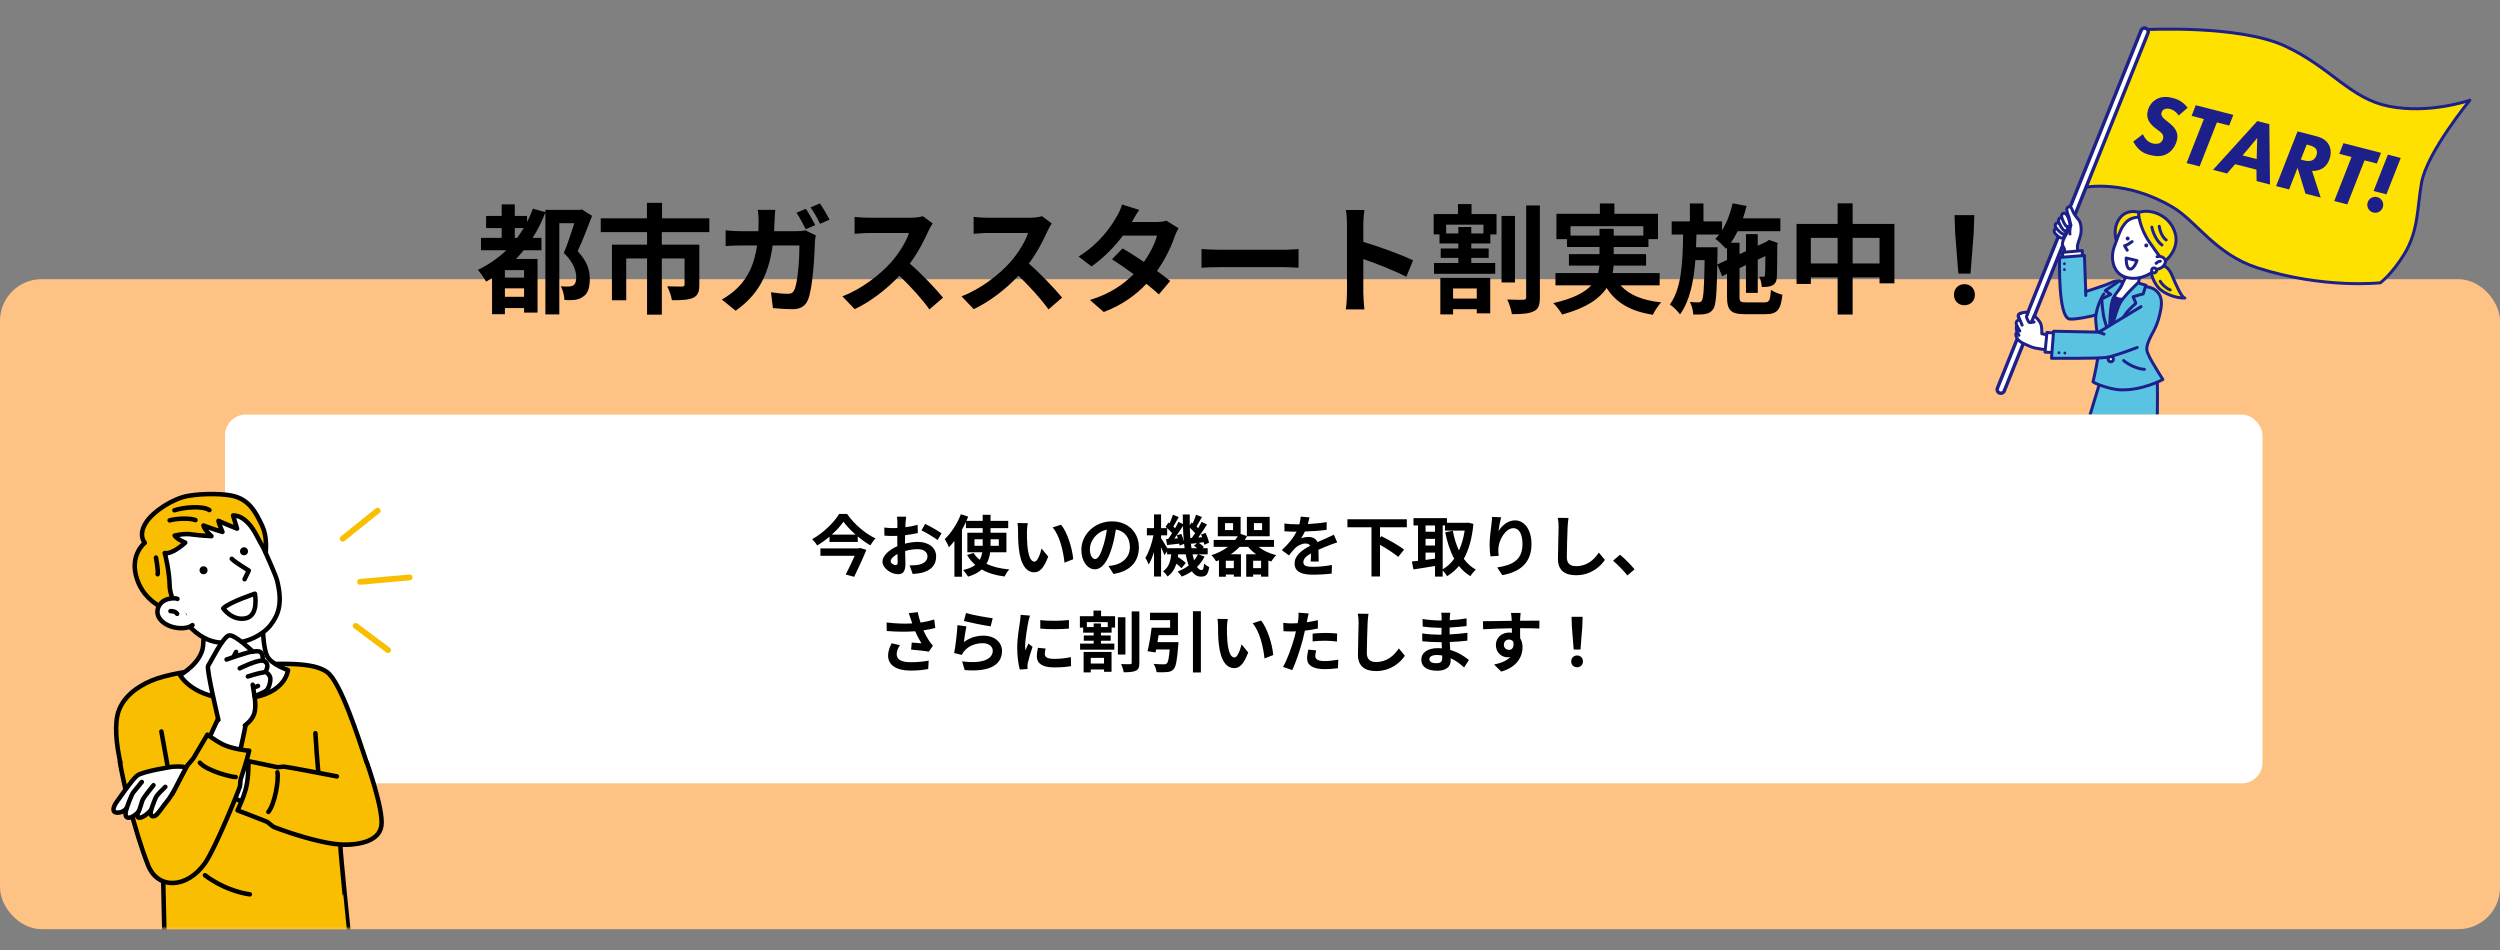 <svg width="1200" height="456" viewBox="0 0 1200 456" fill="none" xmlns="http://www.w3.org/2000/svg">
<rect x="0" y="0" width="1200" height="456" fill="#808080" stroke="none"/>
<rect y="134" width="1200" height="312" rx="20" fill="#FFC285"/>
<path d="M247.098 114.168H248.241C249.326 112.682 250.355 111.14 251.384 109.482H247.098V114.168ZM251.555 133.256V129.655H242.354V133.256H251.555ZM242.354 142.456H251.555V138.399H242.354V142.456ZM279.272 100.51L284.187 103.596C282.129 109.082 279.615 115.54 277.272 120.569C282.129 125.655 283.101 130.17 283.101 133.827C283.101 138.113 282.186 140.913 279.9 142.399C278.872 143.199 277.443 143.714 275.9 143.942C274.586 144.114 272.7 144.114 270.928 143.999C270.871 142.171 270.243 139.256 269.214 137.427C270.585 137.542 271.785 137.542 272.814 137.542C273.671 137.542 274.529 137.37 275.1 137.027C276.186 136.399 276.586 135.027 276.586 133.141C276.586 129.998 275.271 125.826 270.643 121.426C272.357 117.311 274.3 111.54 275.672 107.139H268.471V150.914H261.785V101.996C260.07 106.339 258.07 110.454 255.67 114.168H259.899V120.112H251.384C250.184 121.598 248.984 122.912 247.726 124.283H258.013V150.057H251.555V147.885H242.354V150.8H236.183V133.484C235.211 134.113 234.24 134.684 233.325 135.199C232.582 133.77 230.639 130.913 229.382 129.541C234.468 127.084 239.04 123.941 243.04 120.112H230.868V114.168H240.812V109.482H233.325V103.653H240.812V98.11H247.098V103.653H252.984V106.568C254.07 104.568 254.927 102.396 255.784 100.167L261.785 101.824V100.739H278.243L279.272 100.51ZM340.477 111.425H317.675V117.426H335.676V136.742C335.676 139.999 334.991 141.942 332.648 142.971C330.247 143.999 326.99 144.114 322.533 144.114C322.247 142.171 321.218 139.256 320.247 137.427C323.104 137.542 326.476 137.542 327.39 137.542C328.304 137.542 328.59 137.256 328.59 136.627V124.055H317.675V151.028H310.589V124.055H300.588V144.114H293.73V117.426H310.589V111.425H288.358V104.796H310.532V97.367H317.789V104.796H340.477V111.425ZM386.823 100.224C388.252 102.339 390.252 105.939 391.338 108.054L386.766 110.054C385.566 107.711 383.852 104.339 382.309 102.11L386.823 100.224ZM393.567 97.653C395.053 99.824 397.167 103.425 398.196 105.425L393.624 107.425C392.481 105.025 390.652 101.71 389.052 99.539L393.567 97.653ZM372.137 100.739C371.965 102.11 371.851 104.51 371.794 105.882C371.737 107.654 371.679 109.311 371.565 110.968H382.309C383.738 110.968 385.223 110.854 386.595 110.568L391.567 112.968C391.395 113.94 391.167 115.368 391.167 115.997C390.938 122.169 390.252 138.17 387.795 143.999C386.538 146.857 384.366 148.4 380.423 148.4C377.166 148.4 373.737 148.114 370.994 147.885L370.079 140.285C372.879 140.742 375.851 141.028 378.08 141.028C379.909 141.028 380.709 140.456 381.337 139.028C382.995 135.427 383.738 123.998 383.738 117.826H370.879C368.765 132.97 363.336 141.885 353.106 149.143L346.477 143.771C348.82 142.456 351.678 140.513 353.964 138.227C359.278 132.97 362.136 126.512 363.393 117.826H355.85C353.907 117.826 350.763 117.883 348.306 118.112V110.568C350.706 110.854 353.678 110.968 355.85 110.968H364.022C364.079 109.368 364.136 107.711 364.136 105.996C364.136 104.739 363.964 102.11 363.736 100.739H372.137ZM447.686 107.253C447.228 107.882 446.2 109.654 445.685 110.797C443.742 115.254 440.542 121.369 436.713 126.512C442.371 131.427 449.286 138.742 452.657 142.856L446.143 148.514C442.428 143.371 437.113 137.542 431.741 132.341C425.684 138.742 418.083 144.685 410.254 148.4L404.368 142.228C413.569 138.799 422.426 131.827 427.798 125.826C431.57 121.54 435.056 115.883 436.313 111.825H416.94C414.54 111.825 411.397 112.168 410.197 112.225V104.11C411.74 104.339 415.226 104.51 416.94 104.51H437.113C439.571 104.51 441.857 104.168 443 103.767L447.686 107.253ZM504.833 107.253C504.376 107.882 503.347 109.654 502.833 110.797C500.89 115.254 497.69 121.369 493.861 126.512C499.518 131.427 506.433 138.742 509.805 142.856L503.29 148.514C499.576 143.371 494.261 137.542 488.889 132.341C482.831 138.742 475.231 144.685 467.402 148.4L461.515 142.228C470.716 138.799 479.574 131.827 484.946 125.826C488.718 121.54 492.204 115.883 493.461 111.825H474.088C471.688 111.825 468.544 112.168 467.344 112.225V104.11C468.887 104.339 472.373 104.51 474.088 104.51H494.261C496.718 104.51 499.004 104.168 500.147 103.767L504.833 107.253ZM546.837 100.739C545.408 102.739 543.979 105.31 543.293 106.568H554.894C556.666 106.568 558.609 106.339 559.866 105.939L565.695 109.539C565.067 110.625 564.324 112.168 563.809 113.597C562.266 118.226 559.409 124.341 555.352 130.055C557.809 131.827 560.038 133.484 561.695 134.856L556.266 141.313C554.723 139.885 552.609 138.113 550.265 136.227C545.236 141.542 538.722 146.4 529.807 149.771L523.178 143.999C533.064 140.971 539.407 136.342 544.151 131.598C540.436 128.855 536.664 126.284 533.75 124.455L538.836 119.254C541.865 120.969 545.465 123.312 549.065 125.712C552.037 121.598 554.494 116.626 555.352 113.083H539.007C535.007 118.397 529.692 123.883 523.92 127.884L517.749 123.14C527.749 116.911 533.064 109.082 535.921 104.11C536.836 102.739 538.036 100.11 538.55 98.167L546.837 100.739ZM576.725 119.54C578.782 119.712 582.954 119.883 585.926 119.883H616.614C619.3 119.883 621.814 119.654 623.3 119.54V128.512C621.928 128.455 619.014 128.227 616.614 128.227H585.926C582.668 128.227 578.839 128.341 576.725 128.512V119.54ZM646.559 140.513V107.654C646.559 105.653 646.388 102.796 645.988 100.796H654.903C654.674 102.796 654.388 105.31 654.388 107.654V116.111C662.046 118.34 673.018 122.398 678.276 124.969L675.019 132.856C669.132 129.77 660.56 126.455 654.388 124.341V140.513C654.388 142.171 654.674 146.171 654.903 148.514H645.988C646.33 146.228 646.559 142.799 646.559 140.513ZM708.85 138.456H697.478V143.314H708.85V138.456ZM691.363 150.914V133.37H715.308V150.4H708.85V148.4H697.478V150.914H691.363ZM712.05 112.054V107.825H694.163V112.054H699.992V108.968H706.221V112.054H712.05ZM706.335 97.938V102.739H718.336V112.511H715.365V116.854H706.221V119.254H714.565V123.769H706.221V126.226H717.708V131.427H688.334V126.226H699.992V123.769H691.534V119.254H699.992V116.854H690.963V112.511H688.162V102.739H699.821V97.938H706.335ZM727.194 103.653V135.599H720.737V103.653H727.194ZM732.566 98.624H739.138V142.685C739.138 146.457 738.452 148.4 736.166 149.428C733.938 150.571 730.395 150.8 725.708 150.8C725.423 148.857 724.451 145.714 723.48 143.771C726.794 143.942 730.052 143.885 731.195 143.885C732.166 143.885 732.566 143.542 732.566 142.628V98.624ZM753.825 113.083H767.769V109.825H774.57V113.083H788.799V108.568H753.825V113.083ZM796.629 136.97H777.884C781.942 141.542 788.342 144.171 797.371 145.142C796 146.571 794.228 149.257 793.371 151.086C782.513 149.371 775.713 145.314 771.198 138.227C767.826 143.314 761.483 147.828 749.825 150.971C749.025 149.486 747.082 146.914 745.596 145.485C755.197 143.314 760.683 140.342 763.826 136.97H746.624V131.084H767.14C767.426 129.884 767.598 128.684 767.712 127.484H753.082V121.998H767.769V118.569H752.168V114.797H747.082V102.625H767.94V97.653H774.912V102.625H795.828V114.797H791.257V118.569H774.57V121.998H790.114V127.484H774.512C774.455 128.684 774.341 129.884 774.055 131.084H796.629V136.97ZM824.288 126.969L828.974 124.798V118.854L828.46 119.426C827.374 118.169 824.859 115.654 823.374 114.626C824.002 113.997 824.631 113.311 825.202 112.568H814.287C814.23 114.626 814.173 116.683 814.116 118.683H824.402V121.255L824.288 126.969ZM838.232 145.142H847.033C849.261 145.142 849.719 144.171 850.062 139.142C851.433 140.113 853.89 141.085 855.548 141.485C854.805 148.628 853.09 150.8 847.547 150.8H837.546C830.803 150.8 828.974 148.971 828.974 142.456V131.484L826.631 132.57L824.288 127.027C824.059 141.028 823.659 146.514 822.345 148.343C821.316 149.828 820.23 150.4 818.688 150.686C817.259 151.028 815.087 150.971 812.801 150.971C812.687 149.085 812.058 146.571 811.144 144.914C812.916 145.142 814.516 145.142 815.259 145.142C816.002 145.142 816.459 144.971 816.916 144.228C817.659 143.085 818.002 138.285 818.23 124.855H813.773C812.973 135.141 811.144 144.399 806.401 150.914C805.315 149.314 803.201 147.257 801.543 146.171C807.201 138.342 807.715 125.769 807.887 112.568H802.4V106.282H811.144V97.653H817.659V106.282H826.574V110.568C828.917 106.853 830.631 102.282 831.66 97.596L838.346 98.853C837.889 100.853 837.26 102.853 836.632 104.796H854.576V110.968H834.06C833.089 112.968 832.003 114.854 830.803 116.511H834.975V121.998L838.061 120.569V112.397H843.718V117.94L847.833 116.054L848.061 115.883L849.09 115.14L853.319 116.626L853.09 117.54C853.033 125.655 853.033 131.484 852.862 133.198C852.747 135.256 851.947 136.513 850.404 137.142C849.033 137.713 847.204 137.77 845.661 137.77C845.547 136.227 845.09 134.056 844.461 132.798C845.147 132.856 845.947 132.856 846.404 132.856C846.861 132.856 847.147 132.741 847.204 131.998C847.318 131.484 847.318 128.341 847.376 122.912L843.718 124.626V140.57H838.061V127.255L834.975 128.684V142.456C834.975 144.799 835.375 145.142 838.232 145.142ZM889.265 126.455H902.18V114.168H889.265V126.455ZM869.206 126.455H882.064V114.168H869.206V126.455ZM889.265 107.482H909.323V135.999H902.18V133.141H889.265V150.971H882.064V133.141H869.206V136.284H862.348V107.482H882.064V97.596H889.265V107.482ZM940.012 131.313L938.469 111.768L938.183 103.253H947.669L947.384 111.768L945.841 131.313H940.012ZM942.926 146.514C940.012 146.514 937.897 144.457 937.897 141.485C937.897 138.456 940.069 136.399 942.926 136.399C945.784 136.399 947.955 138.456 947.955 141.485C947.955 144.457 945.784 146.514 942.926 146.514Z" fill="black"/>
<mask id="mask0_3_2009" style="mask-type:luminance" maskUnits="userSpaceOnUse" x="923" y="0" width="268" height="200">
<path d="M1191 0.365H923V199.149H1191V0.365Z" fill="white"/>
</mask>
<g mask="url(#mask0_3_2009)">
<path d="M1029.95 14.201C1029.95 14.201 1074.97 11.822 1097.04 22.21C1119.12 32.598 1128.06 47.27 1146.58 50.995C1166.11 54.921 1185.54 48.102 1185.54 48.102C1185.54 48.102 1165.03 72.988 1162.36 87.654C1160.23 99.316 1161 110.499 1154.18 121.751C1148.18 131.651 1142.58 135.73 1142.58 135.73C1142.58 135.73 1115.31 138.799 1083.6 128.57C1063.39 122.053 1054.34 106.252 1042.94 99.474C1020 85.839 1000.52 89.951 1000.52 89.951L1029.95 14.201Z" fill="#FFE100" stroke="#1D2088" stroke-width="1.442" stroke-miterlimit="10" stroke-linecap="round" stroke-linejoin="round"/>
<path d="M1029.38 15.233L960.405 186.981" stroke="#1D2088" stroke-width="5.192" stroke-miterlimit="10" stroke-linecap="round" stroke-linejoin="round"/>
<path d="M1029.38 15.233L960.405 186.981" stroke="white" stroke-width="1.884" stroke-miterlimit="10" stroke-linecap="round" stroke-linejoin="round"/>
<path d="M997.335 125.374L997.154 117.873C997.154 117.873 997.984 114.915 998.56 113.327C998.79 112.698 999.578 108.718 998.016 105.872C997.781 105.445 995.651 103.384 994.754 100.914C993.654 97.886 991.99 99.569 992.048 100.544C992.14 102.072 993.078 104.164 993.078 104.164L994.016 108.168C994.016 108.168 993.599 108.771 992.975 110.118C992.444 111.264 991.484 113.013 991.08 113.755C990.275 115.24 989.758 116.881 990.055 117.688C990.56 119.058 990.952 119.165 990.994 120.057C991.035 120.95 990.338 126.24 990.338 126.24L997.335 125.374Z" fill="white" stroke="#1D2088" stroke-width="1.442" stroke-miterlimit="10" stroke-linecap="round" stroke-linejoin="round"/>
<path d="M991.758 107.399C992.917 109.24 992.917 109.24 992.917 109.24Z" fill="white"/>
<path d="M991.758 107.399C992.917 109.24 992.917 109.24 992.917 109.24" stroke="#1D2088" stroke-width="1.442" stroke-miterlimit="10" stroke-linecap="round" stroke-linejoin="round"/>
<path d="M989.761 108.346C990.171 108.635 990.434 110.15 991.797 110.394Z" fill="white"/>
<path d="M989.761 108.346C990.171 108.635 990.434 110.15 991.797 110.394" stroke="#1D2088" stroke-width="1.442" stroke-miterlimit="10" stroke-linecap="round" stroke-linejoin="round"/>
<path d="M988.253 109.688C988.253 109.688 989.879 111.691 991.067 111.721Z" fill="white"/>
<path d="M988.253 109.688C988.253 109.688 989.879 111.691 991.067 111.721" stroke="#1D2088" stroke-width="1.442" stroke-miterlimit="10" stroke-linecap="round" stroke-linejoin="round"/>
<path d="M992.598 104.973C992.598 104.973 993.613 107.018 993.684 107.426" stroke="#1D2088" stroke-width="1.442" stroke-miterlimit="10" stroke-linecap="round" stroke-linejoin="round"/>
<path d="M987.494 109.789C985.779 109.542 985.784 111.138 986.353 111.904C986.925 112.669 988.756 114.453 989.743 114.255C990.729 114.058 990.947 113.513 990.904 113.093C990.861 112.674 989.089 110.019 987.494 109.789Z" fill="white" stroke="#1D2088" stroke-width="1.442" stroke-miterlimit="10" stroke-linecap="round" stroke-linejoin="round"/>
<path d="M988.177 107.114C986.521 106.602 986.277 108.18 986.722 109.025C987.167 109.871 989.411 112.355 990.416 112.314C991.42 112.272 991.719 111.767 991.743 111.346C991.766 110.924 989.716 107.589 988.177 107.114Z" fill="white" stroke="#1D2088" stroke-width="1.442" stroke-miterlimit="10" stroke-linecap="round" stroke-linejoin="round"/>
<path d="M989.944 104.791C988.428 103.952 987.866 105.447 988.129 106.365C988.391 107.284 989.987 110.545 990.979 110.71C991.972 110.874 992.367 110.441 992.475 110.034C992.585 109.625 991.354 105.571 989.944 104.791Z" fill="white" stroke="#1D2088" stroke-width="1.442" stroke-miterlimit="10" stroke-linecap="round" stroke-linejoin="round"/>
<path d="M991.533 102.648C990.097 101.678 989.406 103.117 989.585 104.055C989.766 104.993 991.063 108.383 992.038 108.635C993.011 108.888 993.445 108.491 993.589 108.094C993.734 107.697 992.869 103.55 991.533 102.648Z" fill="white" stroke="#1D2088" stroke-width="1.442" stroke-miterlimit="10" stroke-linecap="round" stroke-linejoin="round"/>
<path d="M993.95 108.022C993.95 108.022 993.193 111.304 993.589 112.316Z" fill="white"/>
<path d="M993.95 108.022C993.95 108.022 993.193 111.304 993.589 112.316" stroke="#1D2088" stroke-width="1.442" stroke-miterlimit="10" stroke-linecap="round" stroke-linejoin="round"/>
<path d="M990.308 126.021L989.982 121.151L999.505 120.286V124.579" fill="white"/>
<path d="M990.308 126.021L989.982 121.151L999.505 120.286V124.579" stroke="#1D2088" stroke-width="1.442" stroke-miterlimit="10" stroke-linecap="round" stroke-linejoin="round"/>
<path d="M1016.67 148.385C1016.67 148.385 999.361 153.58 993.518 153.147C987.675 152.713 988.612 123.569 988.612 123.569L1000.52 122.631L1001.16 139.945C1001.16 139.945 1006.21 138.384 1010.93 136.68C1014.08 135.544 1015.52 133.956 1018.95 135.363" fill="#59C3E1"/>
<path d="M1016.67 148.385C1016.67 148.385 999.361 153.58 993.518 153.147C987.675 152.713 988.612 123.569 988.612 123.569L1000.52 122.631L1001.16 139.945C1001.16 139.945 1006.21 138.384 1010.93 136.68C1014.08 135.544 1015.52 133.956 1018.95 135.363" stroke="#1D2088" stroke-width="1.442" stroke-miterlimit="10" stroke-linecap="round" stroke-linejoin="round"/>
<path d="M1035.52 183.652C1035.75 188.686 1035.36 209.267 1035.36 209.267L1000.08 209.471L1007.98 183.423L1035.52 183.652Z" fill="#59C3E1" stroke="#1D2088" stroke-width="1.442" stroke-miterlimit="10" stroke-linecap="round" stroke-linejoin="round"/>
<path d="M1033.81 126.977C1036.41 126.982 1040.2 126.56 1042.43 131.86C1044.65 137.16 1047.24 142.888 1048.71 143.044C1044.5 143.193 1038.35 141.019 1035.69 137.648C1033.04 134.276 1032.76 131.137 1032.42 130.832" fill="#FFE100"/>
<path d="M1033.81 126.977C1036.41 126.982 1040.2 126.56 1042.43 131.86C1044.65 137.16 1047.24 142.888 1048.71 143.044C1044.5 143.193 1038.35 141.019 1035.69 137.648C1033.04 134.276 1032.76 131.137 1032.42 130.832" stroke="#1D2088" stroke-width="1.442" stroke-miterlimit="10" stroke-linecap="round" stroke-linejoin="round"/>
<path d="M1036.9 134.988C1038.05 137.014 1040.32 138.698 1041.69 139.16Z" fill="#FABE00"/>
<path d="M1036.9 134.988C1038.05 137.014 1040.32 138.698 1041.69 139.16" stroke="#1D2088" stroke-width="1.442" stroke-miterlimit="10" stroke-linecap="round" stroke-linejoin="round"/>
<path d="M1018.7 135.735C1020.33 135.863 1027.77 137.266 1027.77 137.266C1027.77 137.266 1032.33 137.565 1034.28 139.008C1036.22 140.451 1038.24 142.76 1037.23 148.314C1035.83 156.011 1033.63 158.991 1032.47 161.299C1029.42 167.408 1030.45 168.441 1031.61 171.038C1032.76 173.636 1038.17 182.148 1038.17 182.148C1038.17 182.148 1028.5 187.479 1017.86 187.135C1012.68 186.967 1004.39 183.687 1004.64 183.182C1004.89 182.677 1007.59 170.23 1007.44 167.287C1007.38 166.144 1006.02 155.859 1005.93 153.507C1005.76 149.42 1008.06 143.758 1009.82 141.099" fill="#59C3E1"/>
<path d="M1018.7 135.735C1020.33 135.863 1027.77 137.266 1027.77 137.266C1027.77 137.266 1032.33 137.565 1034.28 139.008C1036.22 140.451 1038.24 142.76 1037.23 148.314C1035.83 156.011 1033.63 158.991 1032.47 161.299C1029.42 167.408 1030.45 168.441 1031.61 171.038C1032.76 173.636 1038.17 182.148 1038.17 182.148C1038.17 182.148 1028.5 187.479 1017.86 187.135C1012.68 186.967 1004.39 183.687 1004.64 183.182C1004.89 182.677 1007.59 170.23 1007.44 167.287C1007.38 166.144 1006.02 155.859 1005.93 153.507C1005.76 149.42 1008.06 143.758 1009.82 141.099" stroke="#1D2088" stroke-width="1.442" stroke-miterlimit="10" stroke-linecap="round" stroke-linejoin="round"/>
<path d="M1013.37 139.103C1013.37 139.103 1024.83 139.897 1024.32 139.729C1023.82 139.561 1013.72 161.589 1013.72 161.589C1013.72 161.589 1011.19 150.172 1011.99 147.196C1012.78 144.218 1013.91 140.259 1013.37 139.103Z" fill="#1D2088"/>
<path d="M1028.89 130.425C1028.89 130.425 1025.21 135.112 1026.85 137.636C1028.49 140.161 1027.86 138.79 1027.86 138.79C1027.86 138.79 1025.51 143.509 1018.48 143.623C1014.06 143.695 1013.6 140.078 1013.6 140.078C1013.6 140.078 1016.34 140.92 1018.1 137.512C1019.87 134.104 1021.97 129.714 1021.97 129.714" fill="white"/>
<path d="M1028.89 130.425C1028.89 130.425 1025.21 135.112 1026.85 137.636C1028.49 140.161 1027.86 138.79 1027.86 138.79C1027.86 138.79 1025.51 143.509 1018.48 143.623C1014.06 143.695 1013.6 140.078 1013.6 140.078C1013.6 140.078 1016.34 140.92 1018.1 137.512C1019.87 134.104 1021.97 129.714 1021.97 129.714" stroke="#1D2088" stroke-width="1.442" stroke-miterlimit="10" stroke-linecap="round" stroke-linejoin="round"/>
<path d="M1013.93 144.165C1014.66 141.893 1016.43 140.177 1017.47 138.501C1018.71 136.5 1018.95 135.363 1018.95 135.363L1017.29 134.858L1010.54 139.511L1013.14 141.315L1008.81 143.552C1008.81 143.552 1009.26 150.195 1010.11 153.364C1011.12 157.116 1012.64 160.723 1012.64 160.723C1012.64 160.723 1012.52 148.627 1013.93 144.165Z" fill="#59C3E1" stroke="#1D2088" stroke-width="1.442" stroke-miterlimit="10" stroke-linecap="round" stroke-linejoin="round"/>
<path d="M1028.76 102.552C1028.76 102.552 1020.98 98.845 1016.93 105.531C1013.62 110.972 1016.31 116.801 1016.31 116.801L1028.76 102.552Z" fill="#FFE100" stroke="#1D2088" stroke-width="1.442" stroke-miterlimit="10" stroke-linecap="round" stroke-linejoin="round"/>
<path d="M1018.98 108.615C1017.39 111.072 1016.4 114.387 1014.95 118.163C1012.74 123.906 1014.29 131.068 1020.07 132.964C1025.44 134.73 1031.28 132.636 1034.99 129.045C1037.47 126.648 1040.54 121.287 1040.96 117.364C1041.37 113.442 1037.14 105.101 1031.19 104.46C1025.25 103.819 1021.85 104.178 1018.98 108.615Z" fill="white" stroke="#1D2088" stroke-width="1.442" stroke-miterlimit="10" stroke-linecap="round" stroke-linejoin="round"/>
<path d="M1026.73 101.957C1026.12 102.173 1027.13 109.6 1031.67 116.132C1036.21 122.664 1038.72 125.825 1038.72 125.825C1038.72 125.825 1048.38 118.702 1042.78 108.803C1039.06 102.221 1031.2 100.363 1026.73 101.957Z" fill="#FFE100" stroke="#1D2088" stroke-width="1.442" stroke-miterlimit="10" stroke-linecap="round" stroke-linejoin="round"/>
<path d="M1032.9 109.032C1033.4 112.047 1035.61 116.166 1037.74 117.582" stroke="#1D2088" stroke-width="1.442" stroke-miterlimit="10" stroke-linecap="round" stroke-linejoin="round"/>
<path d="M1036.44 108.624C1036.7 110.964 1038.03 114.02 1039.76 115.162" stroke="#1D2088" stroke-width="1.442" stroke-miterlimit="10" stroke-linecap="round" stroke-linejoin="round"/>
<path d="M1023.39 115.988C1020.87 117.851 1019.8 117.964 1019.8 117.964L1021.06 120.1" fill="white"/>
<path d="M1023.39 115.988C1020.87 117.851 1019.8 117.964 1019.8 117.964L1021.06 120.1" stroke="#1D2088" stroke-width="1.442" stroke-miterlimit="10" stroke-linecap="round" stroke-linejoin="round"/>
<path d="M1025.75 125.097C1025.75 125.097 1024.12 129.917 1022.05 129.05C1020.44 128.381 1020.56 123.862 1020.56 123.862L1025.75 125.097Z" fill="white" stroke="#1D2088" stroke-width="1.442" stroke-miterlimit="10" stroke-linecap="round" stroke-linejoin="round"/>
<path d="M1014.44 172.409C1014.44 173.105 1013.87 173.668 1013.18 173.668C1012.48 173.668 1011.92 173.105 1011.92 172.409C1011.92 171.713 1012.48 171.15 1013.18 171.15C1013.87 171.15 1014.44 171.713 1014.44 172.409Z" fill="white" stroke="#1D2088" stroke-width="1.442" stroke-miterlimit="10" stroke-linecap="round" stroke-linejoin="round"/>
<path d="M1031.16 117.889C1031.12 118.417 1030.66 118.813 1030.13 118.773C1029.61 118.733 1029.21 118.275 1029.25 117.746C1029.29 117.218 1029.75 116.823 1030.28 116.863C1030.8 116.903 1031.2 117.361 1031.16 117.889Z" fill="#1D2088"/>
<path d="M1022.24 114.561C1022.2 115.089 1021.74 115.484 1021.21 115.444C1020.68 115.405 1020.29 114.946 1020.33 114.418C1020.37 113.89 1020.83 113.495 1021.35 113.535C1021.88 113.573 1022.28 114.033 1022.24 114.561Z" fill="#1D2088"/>
<path d="M1028.72 141.099L1030.02 136.916L1026.2 135.793C1026.2 135.793 1019.31 142.244 1017.61 145.502C1015.41 149.722 1012.28 162.672 1012.28 162.672C1012.28 162.672 1017.97 153.994 1020.1 150.984C1022.82 147.155 1025.3 145.902 1025.19 145.466L1023.89 142.436C1026.55 141.564 1028.72 141.099 1028.72 141.099Z" fill="#59C3E1" stroke="#1D2088" stroke-width="1.442" stroke-miterlimit="10" stroke-linecap="round" stroke-linejoin="round"/>
<path d="M985.056 161.303L980.062 160.182C980.062 160.182 980.167 157.477 979.738 155.925C979.124 153.702 976.42 151.597 976.42 151.597L975.013 154.736C975.013 154.736 974.057 155.153 973.583 154.208C973.361 153.765 972.813 152.645 972.67 152.14C972.578 151.823 973.342 150.649 973.425 149.978C971.962 149.657 970.609 150.181 970.092 150.318C967.747 150.945 969.107 152.487 969.107 153.16C969.107 153.652 968.284 153.71 967.839 154.572C967.578 155.077 968.084 156.306 968.084 156.306C968.063 156.384 967.925 156.686 967.908 156.759C967.601 158.035 968.26 159.415 968.26 159.415C968.26 159.415 966.879 159.928 968.142 162.253C969.373 164.517 972.555 165.34 974.545 166.317C976.877 167.46 982.379 167.818 985.691 168.41L985.056 161.303Z" fill="white" stroke="#1D2088" stroke-width="1.442" stroke-miterlimit="10" stroke-linecap="round" stroke-linejoin="round"/>
<path d="M986.664 159.928L982.552 159.568L981.615 169.018L985.907 169.27" fill="white"/>
<path d="M986.664 159.928L982.552 159.568L981.615 169.018L985.907 169.27" stroke="#1D2088" stroke-width="1.442" stroke-miterlimit="10" stroke-linecap="round" stroke-linejoin="round"/>
<path d="M1027.68 147.208L1007.44 159.423L985.727 158.989L984.718 171.975C984.718 171.975 1007.19 172.186 1011.12 171.542C1015.52 170.821 1025.84 166.78 1025.84 166.78" fill="#59C3E1"/>
<path d="M1027.68 147.208L1007.44 159.423L985.727 158.989L984.718 171.975C984.718 171.975 1007.19 172.186 1011.12 171.542C1015.52 170.821 1025.84 166.78 1025.84 166.78" stroke="#1D2088" stroke-width="1.442" stroke-miterlimit="10" stroke-linecap="round" stroke-linejoin="round"/>
<path d="M1035.39 123.246C1036.26 122.965 1037.22 123.03 1038.06 123.505C1039.7 124.433 1039.79 125.886 1038.61 127.464C1037.96 128.329 1036.95 128.907 1035.43 129.268C1034.97 129.377 1033.79 129.178 1033.52 128.819" fill="white"/>
<path d="M1035.39 123.246C1036.26 122.965 1037.22 123.03 1038.06 123.505C1039.7 124.433 1039.79 125.886 1038.61 127.464C1037.96 128.329 1036.95 128.907 1035.43 129.268C1034.97 129.377 1033.79 129.178 1033.52 128.819" stroke="#1D2088" stroke-width="1.442" stroke-miterlimit="10" stroke-linecap="round" stroke-linejoin="round"/>
<path d="M1034.93 126.383C1034.93 126.383 1035.87 125.444 1036.95 125.373Z" fill="white"/>
<path d="M1034.93 126.383C1034.93 126.383 1035.87 125.444 1036.95 125.373" stroke="#1D2088" stroke-width="1.442" stroke-miterlimit="10" stroke-linecap="round" stroke-linejoin="round"/>
<path d="M1035.14 129.809C1035.14 130.466 1034.61 131 1033.95 131C1033.29 131 1032.76 130.466 1032.76 129.809C1032.76 129.151 1033.29 128.618 1033.95 128.618C1034.61 128.618 1035.14 129.151 1035.14 129.809Z" fill="white" stroke="#1D2088" stroke-width="1.442" stroke-miterlimit="10" stroke-linecap="round" stroke-linejoin="round"/>
<path d="M1001.16 139.945V141.82" stroke="#1D2088" stroke-width="1.442" stroke-miterlimit="10" stroke-linecap="round" stroke-linejoin="round"/>
<path d="M1007.44 159.423L1009.95 160.393" stroke="#1D2088" stroke-width="1.442" stroke-miterlimit="10" stroke-linecap="round" stroke-linejoin="round"/>
<path d="M970.622 156.073C970.441 155.676 968.87 151.919 968.842 151.791C968.626 150.853 969.84 150.423 970.092 150.313" fill="white"/>
<path d="M970.622 156.073C970.441 155.676 968.87 151.919 968.842 151.791C968.626 150.853 969.84 150.423 970.092 150.313" stroke="#1D2088" stroke-width="1.442" stroke-miterlimit="10" stroke-linecap="round" stroke-linejoin="round"/>
<path d="M968.083 156.3C968.29 156.699 969.494 158.881 969.494 158.881Z" fill="white"/>
<path d="M968.083 156.3C968.29 156.699 969.494 158.881 969.494 158.881" stroke="#1D2088" stroke-width="1.442" stroke-miterlimit="10" stroke-linecap="round" stroke-linejoin="round"/>
<path d="M968.448 159.783L969.087 160.961" stroke="#1D2088" stroke-width="1.442" stroke-miterlimit="10" stroke-linecap="round" stroke-linejoin="round"/>
<path d="M974.401 154.806L976.349 154.553" stroke="#1D2088" stroke-width="1.442" stroke-miterlimit="10" stroke-linecap="round" stroke-linejoin="round"/>
<path d="M1019.34 173.058C1021.94 175.33 1026.38 177.17 1029.3 177.278" stroke="#1D2088" stroke-width="1.442" stroke-miterlimit="10" stroke-linecap="round" stroke-linejoin="round"/>
<path d="M988.323 169.992C988.702 169.992 989.009 169.685 989.009 169.307C989.009 168.928 988.702 168.621 988.323 168.621C987.944 168.621 987.637 168.928 987.637 169.307C987.637 169.685 987.944 169.992 988.323 169.992Z" fill="#1D2088"/>
<path d="M991.822 169.451C991.822 169.83 991.515 170.137 991.136 170.137C990.758 170.137 990.451 169.83 990.451 169.451C990.451 169.072 990.758 168.765 991.136 168.765C991.515 168.765 991.822 169.072 991.822 169.451Z" fill="#1D2088"/>
<path d="M991.606 126.599C991.606 126.977 991.299 127.284 990.921 127.284C990.542 127.284 990.235 126.977 990.235 126.599C990.235 126.22 990.542 125.913 990.921 125.913C991.299 125.913 991.606 126.22 991.606 126.599Z" fill="#1D2088"/>
<path d="M991.606 129.412C991.606 129.791 991.299 130.098 990.921 130.098C990.542 130.098 990.235 129.791 990.235 129.412C990.235 129.033 990.542 128.726 990.921 128.726C991.299 128.726 991.606 129.033 991.606 129.412Z" fill="#1D2088"/>
</g>
<path d="M1045.76 55.462C1044.45 53.48 1042.93 52.654 1041.71 52.342C1040.94 52.143 1039.81 51.983 1038.97 52.375C1038.29 52.676 1037.72 53.353 1037.53 54.086C1037.33 54.898 1037.54 55.562 1038 56.155C1038.44 56.789 1039.09 57.303 1040.28 58.256L1041.67 59.395C1042.82 60.339 1043.86 61.343 1044.58 62.916C1045.24 64.386 1045.33 65.751 1044.88 67.498C1044.15 70.343 1042.36 72.571 1040.37 73.748C1037.62 75.338 1034.69 75.105 1031.93 74.394C1029.93 73.883 1028.41 73.232 1026.83 71.785C1025.68 70.709 1024.66 69.277 1023.96 67.97L1028.6 64.398C1028.97 65.316 1029.65 66.399 1030.33 67.136C1031.04 67.884 1032.09 68.543 1033.27 68.845C1034.2 69.086 1035.57 69.136 1036.49 68.766C1037.37 68.385 1038.02 67.555 1038.28 66.538C1038.53 65.564 1038.23 64.879 1037.99 64.471C1037.84 64.215 1037.42 63.632 1036.15 62.697L1034.73 61.639C1034.32 61.362 1032.48 59.935 1031.52 58.259C1030.57 56.584 1030.48 54.914 1030.92 53.207C1031.64 50.402 1033.3 48.663 1034.93 47.697C1037.68 46.107 1040.59 46.421 1042.91 47.017C1045.22 47.614 1047.79 48.749 1050.06 51.716L1045.76 55.462Z" fill="#1D2088"/>
<path d="M1064.11 58.749L1055.82 79.885L1049.56 78.275L1057.85 57.14L1051.96 55.625L1053.96 50.508L1072.01 55.147L1070 60.264L1064.11 58.749Z" fill="#1D2088"/>
<path d="M1083.1 81.441L1072.86 78.809L1068.98 83.272L1062.24 81.538L1083.51 58.107L1089.28 59.59L1089.59 88.57L1083.17 86.919L1083.1 81.441ZM1083.2 76.353L1083.46 66.237L1076.45 74.617L1083.2 76.353Z" fill="#1D2088"/>
<path d="M1111.31 65.251C1113.91 65.921 1116.41 66.823 1117.88 69.54C1118.56 70.755 1119.13 72.765 1118.41 75.568C1117.75 78.129 1116.33 79.931 1114.65 80.928C1113.18 81.763 1111.35 82.117 1109.78 82.016L1113.93 94.827L1106.62 92.947L1102.82 80.576L1098.78 90.931L1092.52 89.322L1102.82 63.069L1111.31 65.251ZM1104.37 76.595L1105.91 76.992C1106.93 77.252 1108.5 77.528 1109.82 76.957C1111.14 76.385 1111.73 75.279 1112.02 74.142C1112.24 73.288 1112.32 72.139 1111.4 71.165C1110.72 70.428 1109.57 70.003 1108.15 69.638L1107.22 69.397L1104.37 76.595Z" fill="#1D2088"/>
<path d="M1134.99 76.972L1126.7 98.107L1120.44 96.498L1128.73 75.362L1122.84 73.848L1124.85 68.731L1142.89 73.369L1140.88 78.486L1134.99 76.972Z" fill="#1D2088"/>
<path d="M1141.07 94.611C1143.14 95.144 1144.35 97.187 1143.82 99.26C1143.29 101.333 1141.24 102.54 1139.17 102.007C1137.1 101.474 1135.89 99.431 1136.42 97.358C1136.96 95.286 1139 94.078 1141.07 94.611ZM1139.31 91.688L1146.18 74.217L1152.36 75.804L1145.49 93.276L1139.31 91.688Z" fill="#1D2088"/>
<rect x="108" y="199" width="978" height="177" rx="10" fill="white"/>
<path d="M412.136 263.216L412.808 263.024L415.848 263.92C414.28 267.856 411.976 272.816 409.992 276.88L405.96 275.76C407.368 273.008 409 269.584 410.248 266.8H393.8V263.216H412.136ZM399.24 256.624H410.696C408.36 254.576 406.28 252.4 404.872 250.416C403.496 252.4 401.544 254.576 399.24 256.624ZM402.792 246.704H406.6C410.024 251.6 415.272 256.112 420.264 258.448C419.304 259.408 418.472 260.624 417.768 261.776C415.752 260.592 413.672 259.12 411.72 257.488V260.144H398.152V257.584C396.328 259.152 394.312 260.592 392.232 261.84C391.752 260.944 390.664 259.6 389.832 258.8C395.24 255.824 400.392 250.672 402.792 246.704ZM434.952 248.016C434.856 248.592 434.728 249.968 434.664 250.8C434.632 251.504 434.6 252.272 434.568 253.072C436.68 252.816 438.792 252.4 440.456 251.92L440.552 255.888C438.728 256.304 436.52 256.624 434.44 256.88C434.408 257.84 434.408 258.832 434.408 259.76C434.408 260.144 434.408 260.528 434.408 260.944C436.584 260.4 438.792 260.112 440.552 260.112C445.48 260.112 449.352 262.672 449.352 267.088C449.352 270.864 447.368 273.712 442.28 274.992C440.808 275.312 439.4 275.408 438.088 275.504L436.616 271.376C438.056 271.376 439.432 271.344 440.552 271.152C443.144 270.672 445.192 269.392 445.192 267.056C445.192 264.88 443.272 263.6 440.488 263.6C438.504 263.6 436.424 263.92 434.472 264.496C434.536 267.024 434.6 269.52 434.6 270.608C434.6 274.576 433.192 275.632 431.08 275.632C427.976 275.632 423.592 272.944 423.592 269.552C423.592 266.768 426.792 263.856 430.728 262.16C430.696 261.392 430.696 260.624 430.696 259.888C430.696 258.992 430.696 258.096 430.696 257.2C430.088 257.232 429.512 257.264 429 257.264C426.856 257.264 425.608 257.232 424.52 257.104L424.456 253.232C426.344 253.456 427.72 253.488 428.872 253.488C429.448 253.488 430.088 253.456 430.728 253.424C430.76 252.304 430.76 251.376 430.76 250.832C430.76 250.16 430.632 248.592 430.536 248.016H434.952ZM444.072 251.472C446.536 252.656 450.248 254.768 451.944 255.984L450.024 259.248C448.488 257.936 444.296 255.536 442.312 254.576L444.072 251.472ZM427.528 269.392C427.528 270.384 429.032 271.248 429.864 271.248C430.44 271.248 430.888 270.992 430.888 269.904C430.888 269.104 430.856 267.632 430.792 265.904C428.84 266.96 427.528 268.272 427.528 269.392ZM467.752 262H471.688V261.584V258.832H467.752V262ZM479.432 258.832H475.464V261.616V262H479.432V258.832ZM483.08 265.072H475.272C475.016 267.056 474.472 268.944 473.512 270.64C476.456 272.048 480.136 272.944 484.456 273.328C483.656 274.16 482.664 275.728 482.184 276.72C477.864 276.176 474.216 275.056 471.24 273.36C469.704 274.768 467.528 275.952 464.68 276.784C464.2 275.952 463.08 274.416 462.312 273.616C464.872 273.04 466.76 272.208 468.136 271.152C466.568 269.84 465.288 268.208 464.2 266.384L467.304 265.424C468.072 266.672 469.096 267.76 470.28 268.72C470.92 267.568 471.272 266.384 471.464 265.072H464.328V255.728H471.688V253.488H463.656V250.544C463.08 251.792 462.44 253.008 461.736 254.224V276.848H458.12V259.664C457.256 260.752 456.392 261.776 455.496 262.672C455.144 261.744 454.12 259.696 453.48 258.768C456.52 255.888 459.496 251.376 461.224 246.832L464.744 247.984C464.456 248.656 464.168 249.328 463.88 250.032H471.688V247.12H475.464V250.032H483.944V253.488H475.464V255.728H483.08V265.072ZM493.32 251.12C493.096 252.272 492.936 254.128 492.936 255.024C492.904 257.104 492.936 259.504 493.128 261.808C493.576 266.416 494.536 269.584 496.552 269.584C498.056 269.584 499.336 265.84 499.944 263.28L503.144 267.184C501.032 272.752 499.016 274.704 496.456 274.704C492.936 274.704 489.896 271.536 489 262.96C488.68 260.016 488.648 256.272 488.648 254.32C488.648 253.424 488.584 252.048 488.392 251.056L493.32 251.12ZM509.32 251.856C512.36 255.536 514.792 263.536 515.144 268.432L510.952 270.064C510.44 264.912 508.744 257.136 505.256 253.168L509.32 251.856ZM546.664 262.736C546.664 269.488 542.536 274.256 534.472 275.504L532.072 271.696C533.288 271.568 534.184 271.376 535.048 271.184C539.144 270.224 542.344 267.28 542.344 262.608C542.344 258.192 539.944 254.896 535.624 254.16C535.176 256.88 534.632 259.824 533.704 262.832C531.784 269.296 529.032 273.264 525.544 273.264C521.992 273.264 519.048 269.36 519.048 263.952C519.048 256.56 525.448 250.256 533.736 250.256C541.672 250.256 546.664 255.76 546.664 262.736ZM523.144 263.536C523.144 266.768 524.424 268.336 525.672 268.336C527.016 268.336 528.264 266.32 529.576 262C530.312 259.632 530.92 256.912 531.272 254.256C525.992 255.344 523.144 260.016 523.144 263.536ZM575.016 266.064H572.424C572.648 267.12 572.904 268.112 573.16 268.976C573.896 268.08 574.536 267.12 575.016 266.064ZM560.296 263.12H568.616C568.552 262.448 568.456 261.744 568.36 261.04L566.184 261.904C566.152 261.616 566.12 261.296 566.056 260.944C563.976 261.168 561.992 261.424 560.2 261.616L559.688 258.8L560.68 258.736C561.288 257.904 561.96 256.944 562.6 255.92C561.992 255.184 561.096 254.288 560.232 253.552V256.944H557.32V258.32C557.992 259.312 559.528 261.776 560.296 263.12ZM564.872 256.944L567.016 256.272C567.528 257.36 568.008 258.736 568.264 259.856C568.04 257.52 567.88 255.056 567.816 252.496C566.536 254.48 565.032 256.72 563.656 258.512L565.384 258.384C565.224 257.872 565.064 257.392 564.872 256.944ZM571.368 258.288L572.072 258.224C572.584 257.552 573.128 256.752 573.672 255.92C573 255.088 572.04 254.128 571.112 253.328C571.144 255.056 571.24 256.688 571.368 258.288ZM571.912 263.12H574.632C574.152 262.704 573.608 262.288 573.096 261.936L574.536 260.688C573.544 260.784 572.616 260.912 571.72 261.008L571.528 260.112C571.624 261.168 571.752 262.16 571.912 263.12ZM575.208 266.064L578.184 267.184C577.256 269.04 576.04 270.704 574.568 272.144C575.208 273.104 575.912 273.616 576.712 273.616C577.512 273.616 577.8 273.008 577.96 270.48C578.664 271.216 579.688 271.856 580.424 272.208C579.848 275.824 578.952 276.784 576.456 276.784C574.664 276.784 573.224 275.856 572.072 274.224C570.6 275.248 568.968 276.08 567.24 276.752C566.824 276.048 565.896 274.928 565.256 274.32C567.272 273.584 569.064 272.624 570.6 271.44C569.992 269.904 569.512 268.112 569.128 266.064H565.512C565.48 266.48 565.416 266.896 565.352 267.28C566.76 268.208 568.328 269.36 569.16 270.224L567.112 272.752C566.568 272.144 565.64 271.344 564.648 270.576C563.912 273.008 562.664 275.152 560.392 276.72C559.976 275.952 559.016 274.768 558.248 274.224C561.064 272.336 561.864 269.296 562.184 266.064H560.2V264.624L558.92 266.512C558.6 265.552 557.96 264.08 557.32 262.672V276.752H553.928V264.944C553.192 267.28 552.328 269.424 551.368 270.96C551.016 269.968 550.28 268.592 549.768 267.728C551.432 265.2 552.936 260.752 553.672 256.944H550.504V253.488H553.928V246.896H557.32V253.488H560.168C559.944 253.264 559.688 253.072 559.464 252.88L560.872 250.8L561.416 251.216C561.992 249.872 562.632 248.272 562.984 247.088L565.8 248.176C564.904 249.712 563.976 251.472 563.208 252.752C563.496 253.04 563.784 253.328 564.008 253.584C564.648 252.496 565.192 251.44 565.64 250.48L567.784 251.536C567.752 250.032 567.72 248.496 567.72 246.928H571.08C571.048 248.72 571.048 250.448 571.08 252.144L572.008 250.8L572.52 251.184C573.128 249.872 573.736 248.272 574.088 247.088L576.936 248.144C576.04 249.744 575.112 251.472 574.312 252.72C574.6 253.008 574.888 253.296 575.144 253.552C575.752 252.496 576.328 251.408 576.776 250.48L579.368 251.76C578.088 253.776 576.552 256.112 575.144 258L577.064 257.872C576.904 257.424 576.712 256.976 576.52 256.56L578.664 255.792C579.4 257.296 580.136 259.28 580.328 260.528L578.056 261.488C577.992 261.136 577.928 260.688 577.8 260.24L575.432 260.56C576.36 261.168 577.352 261.968 577.864 262.576L577.256 263.12H579.688V266.064H575.208ZM601.512 272.688H605.32V269.168H601.512V272.688ZM592.232 272.688V269.168H588.392V272.688H592.232ZM591.88 254.416V251.088H588.008V254.416H591.88ZM601.896 251.088V254.416H605.8V251.088H601.896ZM611.528 262.512H604.136C606.376 264.304 609.384 265.712 612.616 266.48C611.784 267.216 610.76 268.624 610.216 269.52C609.736 269.392 609.256 269.232 608.808 269.072V276.816H605.32V275.792H601.512V276.848H598.184V266.032H602.92C601.48 265.008 600.2 263.824 599.144 262.512H594.984C593.736 263.824 592.328 265.008 590.76 266.032H595.656V276.816H592.232V275.792H588.392V276.848H585.096V268.912C584.648 269.104 584.2 269.264 583.72 269.424C583.272 268.624 582.216 267.152 581.48 266.512C584.488 265.52 587.176 264.176 589.416 262.512H582.568V259.184H592.904C593.352 258.608 593.768 258 594.152 257.392H584.552V248.112H595.496V256.272L598.504 257.296V248.112H609.448V257.392H598.504V257.36C598.216 258 597.864 258.608 597.512 259.184H611.528V262.512ZM628.552 248.336C628.392 249.136 628.168 250.192 627.752 251.536C630.792 251.376 633.992 251.088 636.808 250.608L636.776 254.32C633.736 254.768 629.8 255.024 626.344 255.12C625.8 256.304 625.16 257.456 624.52 258.384C625.352 258 627.08 257.744 628.136 257.744C630.088 257.744 631.688 258.576 632.392 260.208C634.056 259.44 635.4 258.896 636.712 258.32C637.96 257.776 639.08 257.264 640.264 256.656L641.864 260.368C640.84 260.656 639.144 261.296 638.056 261.712C636.616 262.288 634.792 262.992 632.84 263.888C632.872 265.68 632.936 268.048 632.968 269.52H629.128C629.224 268.56 629.256 267.024 629.288 265.616C626.888 266.992 625.608 268.24 625.608 269.84C625.608 271.6 627.112 272.08 630.248 272.08C632.968 272.08 636.52 271.728 639.336 271.184L639.208 275.312C637.096 275.6 633.16 275.856 630.152 275.856C625.128 275.856 621.416 274.64 621.416 270.512C621.416 266.416 625.256 263.856 628.904 261.968C628.424 261.168 627.56 260.88 626.664 260.88C624.872 260.88 622.888 261.904 621.672 263.088C620.712 264.048 619.784 265.2 618.696 266.608L615.272 264.048C618.632 260.944 620.904 258.096 622.344 255.216C622.184 255.216 622.056 255.216 621.928 255.216C620.616 255.216 618.28 255.152 616.52 255.024V251.28C618.152 251.536 620.52 251.664 622.152 251.664C622.632 251.664 623.176 251.664 623.688 251.664C624.04 250.384 624.264 249.136 624.328 247.984L628.552 248.336ZM675.272 253.072H662.408V258.096L663.048 257.36C666.504 259.088 671.528 261.84 673.96 263.824L671.144 267.312C669.288 265.68 665.64 263.344 662.408 261.488V276.688H658.312V253.072H646.76V249.232H675.272V253.072ZM692.488 252.208V273.264C694.6 272.08 696.456 270.352 698.024 268.176C696.072 264.624 694.696 260.336 693.704 255.504L697.352 254.768C697.992 258.192 698.952 261.424 700.296 264.24C701.544 261.488 702.504 258.288 703.048 254.704H693.608V252.208H692.488ZM684.264 265.264V268.752C685.736 268.56 687.272 268.336 688.808 268.144V265.264H684.264ZM684.264 258.672V261.872H688.808V258.672H684.264ZM688.808 252.208H684.264V255.248H688.808V252.208ZM704.744 250.864L707.24 251.472C706.568 258.448 705.032 263.952 702.632 268.24C704.2 270.384 706.12 272.176 708.424 273.424C707.56 274.128 706.376 275.568 705.8 276.56C703.624 275.248 701.832 273.616 700.296 271.664C698.664 273.648 696.776 275.248 694.6 276.56C694.12 275.728 693.256 274.544 692.488 273.776V276.784H688.808V271.664C685.128 272.304 681.384 272.88 678.44 273.328L677.704 269.52C678.568 269.424 679.56 269.328 680.648 269.2V252.208H678.472V248.688H694.536V250.96H704.104L704.744 250.864ZM720.552 248.304C720.104 249.872 719.464 253.168 719.272 254.96C720.808 252.464 723.592 249.776 727.208 249.776C731.656 249.776 735.112 254.128 735.112 261.168C735.112 270.224 729.576 274.544 721.096 276.08L718.664 272.368C725.768 271.28 730.792 268.944 730.792 261.2C730.792 256.272 729.128 253.52 726.44 253.52C722.664 253.52 719.368 259.184 719.208 263.408C719.144 264.272 719.176 265.296 719.368 266.8L715.432 267.056C715.24 265.808 715.016 263.856 715.016 261.712C715.016 258.736 715.464 254.768 715.912 251.472C716.072 250.256 716.168 248.976 716.168 248.112L720.552 248.304ZM752.872 248.624C752.68 249.968 752.52 251.6 752.456 252.88C752.328 256.336 752.072 263.504 752.072 267.472C752.072 270.704 753.992 271.76 756.488 271.76C761.768 271.76 765.128 268.72 767.432 265.232L770.344 268.752C768.296 271.824 763.752 276.112 756.456 276.112C751.208 276.112 747.816 273.808 747.816 268.336C747.816 264.048 748.136 255.632 748.136 252.88C748.136 251.376 748.008 249.84 747.72 248.56L752.872 248.624ZM781.16 276.208C779.208 273.808 776.488 271.056 774.28 269.136L777.608 266.256C779.88 268.112 782.984 271.28 784.584 273.264L781.16 276.208ZM437.224 297.28C436.968 296.544 436.616 295.392 436.2 294.336L440.52 293.824C440.84 295.52 441.32 297.248 441.864 298.848C444.168 298.496 446.408 297.984 448.424 297.376L448.936 301.408C447.304 301.888 445.256 302.272 443.24 302.56C444.168 304.64 445.288 306.624 446.088 307.776C446.632 308.576 447.24 309.28 447.816 309.92L445.832 312.8C444.04 312.448 440.008 312.032 437.32 311.808L437.64 308.416C439.208 308.544 441.32 308.736 442.312 308.8C441.352 307.264 440.2 305.152 439.304 303.008C435.496 303.296 431.112 303.328 425.64 302.88L425.576 298.784C430.376 299.36 434.472 299.456 437.864 299.232C437.608 298.496 437.416 297.824 437.224 297.28ZM431.976 309.696C430.952 311.2 430.408 312.608 430.408 314.016C430.408 316.704 432.808 317.856 437.192 317.856C440.68 317.856 443.496 317.536 445.768 317.088L445.544 321.12C443.72 321.472 440.84 321.888 436.936 321.888C430.408 321.856 426.28 319.328 426.28 314.72C426.28 312.768 426.888 310.944 427.976 308.768L431.976 309.696ZM463.688 294.24C466.728 295.2 473.704 296.416 476.488 296.736L475.528 300.64C472.296 300.224 465.16 298.72 462.664 298.08L463.688 294.24ZM463.88 300.672C463.464 302.432 462.888 306.336 462.664 308.16C465.576 306.048 468.744 305.12 472.104 305.12C477.704 305.12 480.968 308.576 480.968 312.448C480.968 318.272 476.36 322.752 463.048 321.632L461.832 317.44C471.432 318.752 476.52 316.416 476.52 312.352C476.52 310.272 474.536 308.736 471.752 308.736C468.136 308.736 464.872 310.08 462.856 312.512C462.28 313.216 461.96 313.728 461.672 314.368L457.992 313.44C458.632 310.304 459.368 304.032 459.592 300.064L463.88 300.672ZM499.336 297.632C503.272 298.176 509.64 298.016 513.096 297.6V301.728C509.16 302.08 503.368 302.112 499.336 301.728V297.632ZM501.896 311.296C501.64 312.352 501.512 313.12 501.512 313.984C501.512 315.392 502.728 316.256 505.992 316.256C508.84 316.256 511.208 316 514.024 315.424L514.088 319.744C512.008 320.128 509.448 320.352 505.832 320.352C500.328 320.352 497.672 318.4 497.672 315.104C497.672 313.856 497.864 312.576 498.216 310.944L501.896 311.296ZM494.408 295.488C494.152 296.16 493.736 297.76 493.608 298.336C493.192 300.48 492.072 306.88 492.072 310.08C492.072 310.688 492.104 311.52 492.2 312.16C492.68 311.072 493.192 309.952 493.64 308.896L495.624 310.464C494.728 313.12 493.672 316.608 493.32 318.304C493.224 318.784 493.16 319.488 493.16 319.808C493.16 320.16 493.192 320.672 493.224 321.12L489.512 321.376C488.872 319.168 488.264 315.264 488.264 310.912C488.264 306.112 489.256 300.704 489.608 298.24C489.704 297.344 489.896 296.128 489.928 295.104L494.408 295.488ZM529.928 315.776H523.56V318.496H529.928V315.776ZM520.136 322.752V312.928H533.544V322.464H529.928V321.344H523.56V322.752H520.136ZM531.72 300.992V298.624H521.704V300.992H524.968V299.264H528.456V300.992H531.72ZM528.52 293.088V295.776H535.24V301.248H533.576V303.68H528.456V305.024H533.128V307.552H528.456V308.928H534.888V311.84H518.44V308.928H524.968V307.552H520.232V305.024H524.968V303.68H519.912V301.248H518.344V295.776H524.872V293.088H528.52ZM540.2 296.288V314.176H536.584V296.288H540.2ZM543.208 293.472H546.888V318.144C546.888 320.256 546.504 321.344 545.224 321.92C543.976 322.56 541.992 322.688 539.368 322.688C539.208 321.6 538.664 319.84 538.12 318.752C539.976 318.848 541.8 318.816 542.44 318.816C542.984 318.816 543.208 318.624 543.208 318.112V293.472ZM555.592 308.224H565.672C565.672 308.224 565.64 309.28 565.544 309.792C565.032 316.864 564.456 319.968 563.336 321.216C562.44 322.176 561.544 322.464 560.168 322.592C559.048 322.72 557.096 322.72 555.144 322.656C555.048 321.44 554.472 319.776 553.736 318.656C555.656 318.848 557.704 318.88 558.568 318.88C559.208 318.88 559.592 318.816 560.008 318.496C560.68 317.952 561.096 315.936 561.448 311.744H554.952C554.856 312.256 554.76 312.736 554.664 313.184L550.824 312.576C551.56 309.568 552.36 304.992 552.776 301.312H561.64V297.664H552.008V294.112H565.416V304.864H556.136C555.976 305.984 555.784 307.136 555.592 308.224ZM572.616 293.376H576.424V322.784H572.616V293.376ZM589.32 297.12C589.096 298.272 588.936 300.128 588.936 301.024C588.904 303.104 588.936 305.504 589.128 307.808C589.576 312.416 590.536 315.584 592.552 315.584C594.056 315.584 595.336 311.84 595.944 309.28L599.144 313.184C597.032 318.752 595.016 320.704 592.456 320.704C588.936 320.704 585.896 317.536 585 308.96C584.68 306.016 584.648 302.272 584.648 300.32C584.648 299.424 584.584 298.048 584.392 297.056L589.32 297.12ZM605.32 297.856C608.36 301.536 610.792 309.536 611.144 314.432L606.952 316.064C606.44 310.912 604.744 303.136 601.256 299.168L605.32 297.856ZM631.784 312.192C631.528 313.088 631.336 314.144 631.336 314.848C631.336 316.256 632.296 317.312 635.72 317.312C637.864 317.312 640.072 317.056 642.376 316.64L642.216 320.736C640.424 320.96 638.248 321.184 635.688 321.184C630.312 321.184 627.4 319.328 627.4 316.096C627.4 314.624 627.72 313.088 627.976 311.808L631.784 312.192ZM628.168 294.464C627.912 295.328 627.624 296.768 627.496 297.472C627.432 297.824 627.336 298.24 627.24 298.688C629.032 298.432 630.824 298.08 632.584 297.664V301.664C630.664 302.112 628.488 302.464 626.344 302.72C626.056 304.096 625.736 305.504 625.384 306.816C624.232 311.296 622.088 317.824 620.296 321.632L615.848 320.128C617.768 316.928 620.2 310.208 621.384 305.728C621.608 304.864 621.864 303.968 622.056 303.04C621.32 303.072 620.616 303.104 619.944 303.104C618.408 303.104 617.192 303.04 616.072 302.976L615.976 298.976C617.608 299.168 618.696 299.232 620.008 299.232C620.936 299.232 621.896 299.2 622.888 299.136C623.016 298.432 623.112 297.824 623.176 297.312C623.304 296.128 623.368 294.816 623.272 294.08L628.168 294.464ZM630.056 304.128C631.848 303.968 634.152 303.808 636.2 303.808C638.024 303.808 639.944 303.904 641.832 304.096L641.736 307.936C640.136 307.744 638.184 307.552 636.232 307.552C634.056 307.552 632.072 307.648 630.056 307.872V304.128ZM656.872 294.624C656.68 295.968 656.52 297.6 656.456 298.88C656.328 302.336 656.072 309.504 656.072 313.472C656.072 316.704 657.992 317.76 660.488 317.76C665.768 317.76 669.128 314.72 671.432 311.232L674.344 314.752C672.296 317.824 667.752 322.112 660.456 322.112C655.208 322.112 651.816 319.808 651.816 314.336C651.816 310.048 652.136 301.632 652.136 298.88C652.136 297.376 652.008 295.84 651.72 294.56L656.872 294.624ZM686.088 316.384C686.088 317.6 687.24 318.336 689.448 318.336C691.144 318.336 692.264 317.856 692.264 316C692.264 315.648 692.264 315.2 692.232 314.624C691.368 314.496 690.504 314.4 689.608 314.4C687.336 314.4 686.088 315.296 686.088 316.384ZM696.104 294.112C696.008 294.752 695.944 295.552 695.912 296.384C695.88 296.704 695.88 297.184 695.88 297.696C698.504 297.568 701.16 297.312 703.976 296.832L703.944 300.512C701.832 300.768 698.92 301.056 695.816 301.216C695.816 302.336 695.816 303.52 695.816 304.512C699.048 304.352 701.768 304.096 704.36 303.744L704.328 307.52C701.448 307.84 698.952 308.064 695.88 308.16C695.944 309.376 696.008 310.688 696.104 311.968C700.136 313.12 703.208 315.264 705.064 316.8L702.76 320.384C701.032 318.784 698.856 317.088 696.296 315.936C696.328 316.384 696.328 316.768 696.328 317.12C696.328 319.84 694.248 321.952 690.024 321.952C684.904 321.952 682.216 320 682.216 316.608C682.216 313.376 685.192 311.104 690.12 311.104C690.792 311.104 691.464 311.136 692.104 311.2C692.04 310.208 692.008 309.184 691.976 308.224C691.432 308.224 690.888 308.224 690.312 308.224C688.456 308.224 684.808 308.064 682.696 307.808L682.664 304.032C684.744 304.416 688.68 304.64 690.376 304.64C690.888 304.64 691.4 304.64 691.912 304.64C691.912 303.584 691.912 302.432 691.944 301.344C691.528 301.344 691.144 301.344 690.76 301.344C688.744 301.344 685.032 301.056 682.92 300.768L682.824 297.12C685.128 297.504 688.776 297.824 690.728 297.824C691.144 297.824 691.56 297.824 691.976 297.824C691.976 297.216 691.976 296.704 691.976 296.32C691.976 295.712 691.912 294.72 691.784 294.112H696.104ZM729.896 294.208C729.832 294.72 729.704 296.448 729.672 296.96C729.672 297.216 729.672 297.568 729.64 297.952C732.872 297.952 737.256 297.888 738.92 297.92L738.888 301.696C736.968 301.6 733.992 301.536 729.64 301.536C729.64 303.168 729.672 304.928 729.672 306.336C730.44 307.552 730.824 309.056 730.824 310.72C730.824 314.88 728.392 320.192 720.584 322.368L717.16 318.976C720.392 318.304 723.208 317.248 724.968 315.328C724.52 315.424 724.04 315.488 723.528 315.488C721.064 315.488 718.024 313.504 718.024 309.6C718.024 305.984 720.936 303.616 724.424 303.616C724.872 303.616 725.288 303.648 725.704 303.712C725.704 303.008 725.704 302.272 725.672 301.568C720.84 301.632 715.848 301.824 711.912 302.048L711.816 298.176C715.464 298.176 721.288 298.048 725.64 297.984C725.608 297.568 725.608 297.248 725.576 296.992C725.48 295.68 725.352 294.592 725.256 294.208H729.896ZM721.864 309.536C721.864 311.008 723.048 311.936 724.328 311.936C725.672 311.936 726.856 310.912 726.408 308.096C725.96 307.36 725.192 306.976 724.328 306.976C723.08 306.976 721.864 307.84 721.864 309.536ZM755.368 311.776L754.504 300.832L754.344 296.064H759.656L759.496 300.832L758.632 311.776H755.368ZM757 320.288C755.368 320.288 754.184 319.136 754.184 317.472C754.184 315.776 755.4 314.624 757 314.624C758.6 314.624 759.816 315.776 759.816 317.472C759.816 319.136 758.6 320.288 757 320.288Z" fill="black"/>
<g clip-path="url(#clip0_3_2009)">
<mask id="mask1_3_2009" style="mask-type:luminance" maskUnits="userSpaceOnUse" x="35" y="232" width="154" height="214">
<path d="M188.956 233H35.001V445.641H188.956V233Z" fill="white"/>
</mask>
<g mask="url(#mask1_3_2009)">
<path d="M163.354 405.358C163.862 405.34 179.428 406.931 180.095 394.348C180.493 386.824 178.177 372.254 175.512 364.502C172.656 356.198 163.582 326.924 156.778 322.45C151.58 319.032 142.452 317.465 113.97 319.718C90.403 321.582 79.242 323.984 72.641 326.735C66.174 329.429 58.126 334.808 56.331 343.529C53.41 357.731 62.011 382.964 68.139 398.984C71.231 407.06 70.381 408.252 77.99 406.868C78.091 410.936 79.051 454.482 79.051 454.482L167.837 452.782C167.839 452.78 163.166 407.553 163.354 405.358Z" fill="#FABE00" stroke="black" stroke-width="2.167" stroke-miterlimit="10" stroke-linecap="round" stroke-linejoin="round"/>
<path d="M86.427 324.046C86.427 324.046 97.18 318.119 97.535 309.383C97.694 305.482 99.128 290.55 99.128 290.55L126.039 290.928C126.039 290.928 125.451 308.362 128.083 314.609C129.874 318.862 138.245 321.653 138.245 321.653C138.245 321.653 137.067 335.15 113.811 335.458C92.647 335.74 86.427 324.046 86.427 324.046Z" fill="white" stroke="black" stroke-width="2.167" stroke-miterlimit="10" stroke-linecap="round" stroke-linejoin="round"/>
<path d="M75.366 272.844C77.086 278.71 80.685 286.553 85.372 293.601C97.255 311.466 107.415 308.244 112.733 308.401C118.17 308.562 125.989 305.002 129.872 300.031C133.869 294.914 135.666 289.191 132.997 278.623C132.36 276.103 128.41 267.438 126.601 263.271C124.403 258.209 124.483 254.384 121.325 251.119C115.566 245.167 92.376 235.15 80.334 253.467C73.274 264.209 72.258 262.246 75.366 272.844Z" fill="white" stroke="black" stroke-width="2.167" stroke-miterlimit="10" stroke-linecap="round" stroke-linejoin="round"/>
<path d="M117.404 278.021L119.414 273.867C119.414 273.867 112.802 269.908 111.252 268.23" fill="white"/>
<path d="M117.404 278.021L119.414 273.867C119.414 273.867 112.802 269.908 111.252 268.23" stroke="black" stroke-width="2.167" stroke-miterlimit="10" stroke-linecap="round" stroke-linejoin="round"/>
<path d="M85.372 293.601C85.372 293.601 85.351 293.582 85.314 293.546C85.391 293.601 85.413 293.618 85.372 293.601Z" fill="black" stroke="black" stroke-width="2.167" stroke-miterlimit="10" stroke-linecap="round" stroke-linejoin="round"/>
<path d="M65.749 277.909C61.91 266.396 69.516 260.553 69.516 260.553C69.516 260.553 66.178 257.064 69.996 250.959C73.41 245.497 83.046 239.242 90.411 237.998C98.164 236.689 108.073 236.991 112.369 238.166C119.409 240.092 122.563 245.247 125.957 252.63C128.324 257.78 127.567 264.059 127.562 265.189C127.481 264.22 125.69 262.048 123.434 257.533C117.901 246.476 111.893 247.44 111.893 247.44L113.783 253.749C113.783 253.749 108.067 251.478 104.857 249.997C105.025 251.216 106.78 255.318 106.78 255.318C106.78 255.318 101.769 253.854 97.662 252.236C98.048 254.317 101.5 257.354 101.5 257.354C101.5 257.354 96.197 257.105 92.385 256.554C88.711 256.024 86.283 256.577 83.838 257.081C84.4 258.019 86.164 259.338 88.92 260.469C88.92 260.469 82.764 266.252 79.055 265.453C79.46 266.542 81.305 274.762 81.408 280.724C81.554 289.129 88.216 294.949 88.732 295.438C87.622 294.676 70.851 293.214 65.749 277.909Z" fill="#FABE00" stroke="black" stroke-width="2.167" stroke-miterlimit="10" stroke-linecap="round" stroke-linejoin="round"/>
<path d="M83.734 244.925C88.078 243.549 96.907 242.576 100.505 244.83" stroke="black" stroke-width="2.167" stroke-miterlimit="10" stroke-linecap="round" stroke-linejoin="round"/>
<path d="M93.844 249.649C91.074 248.54 84.412 248.88 81.438 249.778" stroke="black" stroke-width="2.167" stroke-miterlimit="10" stroke-linecap="round" stroke-linejoin="round"/>
<path d="M118.411 263.172C119.212 263.876 119.291 265.096 118.587 265.897C117.883 266.699 116.663 266.777 115.862 266.073C115.06 265.369 114.982 264.149 115.686 263.348C116.39 262.546 117.61 262.468 118.411 263.172Z" fill="black"/>
<path d="M98.982 272.283C99.784 272.987 99.862 274.207 99.158 275.008C98.454 275.81 97.234 275.888 96.433 275.184C95.631 274.48 95.553 273.26 96.257 272.459C96.961 271.658 98.181 271.579 98.982 272.283Z" fill="black"/>
<path d="M77.467 351.129L80.984 370.744" stroke="black" stroke-width="2.167" stroke-miterlimit="10" stroke-linecap="round" stroke-linejoin="round"/>
<path d="M122.345 284.982C122.345 284.982 109.872 289.14 107.154 292.018C107.154 292.018 111.312 298.094 117.868 296.815C124.424 295.536 122.345 284.982 122.345 284.982Z" fill="white" stroke="black" stroke-width="2.167" stroke-miterlimit="10" stroke-linecap="round" stroke-linejoin="round"/>
<path d="M92.383 300.05C88.851 302.841 79.43 301.701 76.333 296.445C74.394 293.152 76.32 288.731 80.549 287.579C82.308 287.099 84.382 287.018 85.172 287.474" fill="white"/>
<path d="M92.383 300.05C88.851 302.841 79.43 301.701 76.333 296.445C74.394 293.152 76.32 288.731 80.549 287.579C82.308 287.099 84.382 287.018 85.172 287.474" stroke="black" stroke-width="2.167" stroke-miterlimit="10" stroke-linecap="round" stroke-linejoin="round"/>
<path d="M81.823 293.345C82.833 293.341 84.113 293.395 85.03 294.65L81.823 293.345Z" fill="white"/>
<path d="M81.823 293.345C82.833 293.341 84.113 293.395 85.03 294.65" stroke="black" stroke-width="2.167" stroke-miterlimit="10" stroke-linecap="round" stroke-linejoin="round"/>
<path d="M151.397 351.947C151.397 351.947 152.293 367.591 153.19 373.869" stroke="black" stroke-width="2.167" stroke-miterlimit="10" stroke-linecap="round" stroke-linejoin="round"/>
<path d="M177.18 390.918C176.229 399.462 167.835 398.425 156.503 397.172C145.169 395.919 111.498 384.689 102.023 377.345L111.37 367.745C111.37 367.745 129.355 368.221 136.717 369.033C143.331 369.764 151.4 375.769 158.573 377.306C165.745 378.845 178.13 382.375 177.18 390.918Z" fill="white" stroke="black" stroke-width="2.167" stroke-miterlimit="10" stroke-linecap="round" stroke-linejoin="round"/>
<path d="M68.098 386.447C68.098 386.447 69.951 382.913 76.016 379.594C81.162 376.779 85.267 376.854 86.746 376.768L87.934 381.062L105.914 342.344L118.607 344.429C118.607 344.429 109.86 392.349 99.77 406.898C95.43 413.157 88.17 412.635 82.434 408.958C74.837 404.087 69.953 393.356 68.098 386.447Z" fill="white" stroke="black" stroke-width="2.167" stroke-miterlimit="10" stroke-linecap="round" stroke-linejoin="round"/>
<path d="M104.827 345.55C104.827 345.55 98.924 320.762 99.905 319.535C100.884 318.308 107.21 305.052 110.18 304.966C113.15 304.878 121.366 312.768 121.366 312.768C121.366 312.768 124.648 312.15 125.4 313.306C126.151 314.462 126.319 317.051 126.319 317.051C126.319 317.051 128.133 317.716 128.312 319.309C128.492 320.902 127.418 322.389 127.418 322.389C127.418 322.389 129.56 323.762 129.752 325.478C129.945 327.195 129.08 330.521 127.705 331.545C126.331 332.568 122.165 334.156 122.165 334.156C122.165 334.156 123.114 339.265 122.003 342.617C120.892 345.97 117.544 348.211 117.544 348.211" fill="white"/>
<path d="M104.827 345.55C104.827 345.55 98.924 320.762 99.905 319.535C100.884 318.308 107.21 305.052 110.18 304.966C113.15 304.878 121.366 312.768 121.366 312.768C121.366 312.768 124.648 312.15 125.4 313.306C126.151 314.462 126.319 317.051 126.319 317.051C126.319 317.051 128.133 317.716 128.312 319.309C128.492 320.902 127.418 322.389 127.418 322.389C127.418 322.389 129.56 323.762 129.752 325.478C129.945 327.195 129.08 330.521 127.705 331.545C126.331 332.568 122.165 334.156 122.165 334.156C122.165 334.156 123.114 339.265 122.003 342.617C120.892 345.97 117.544 348.211 117.544 348.211" stroke="black" stroke-width="2.167" stroke-miterlimit="10" stroke-linecap="round" stroke-linejoin="round"/>
<path d="M108.755 316.55C108.755 316.55 119.975 312.553 121.364 312.768L108.755 316.55Z" fill="white"/>
<path d="M108.755 316.55C108.755 316.55 119.975 312.553 121.364 312.768" stroke="black" stroke-width="2.167" stroke-miterlimit="10" stroke-linecap="round" stroke-linejoin="round"/>
<path d="M115.072 320.803C115.072 320.803 123.062 316.797 126.319 317.051L115.072 320.803Z" fill="white"/>
<path d="M115.072 320.803C115.072 320.803 123.062 316.797 126.319 317.051" stroke="black" stroke-width="2.167" stroke-miterlimit="10" stroke-linecap="round" stroke-linejoin="round"/>
<path d="M118.988 324.707C118.988 324.707 124.257 322.994 126.588 322.732L118.988 324.707Z" fill="white"/>
<path d="M118.988 324.707C118.988 324.707 124.257 322.994 126.588 322.732" stroke="black" stroke-width="2.167" stroke-miterlimit="10" stroke-linecap="round" stroke-linejoin="round"/>
<path d="M122.165 334.156L121.297 328.667" stroke="black" stroke-width="2.167" stroke-miterlimit="10" stroke-linecap="round" stroke-linejoin="round"/>
<path d="M122.539 329.769L123.846 329.25" stroke="black" stroke-width="2.167" stroke-miterlimit="10" stroke-linecap="round" stroke-linejoin="round"/>
<path d="M112.294 314.908L113.314 312.93" stroke="black" stroke-width="2.167" stroke-miterlimit="10" stroke-linecap="round" stroke-linejoin="round"/>
<path d="M98.385 420.107C106.157 426.086 115.126 428.676 119.909 429.274" stroke="black" stroke-width="2.167" stroke-miterlimit="10" stroke-linecap="round" stroke-linejoin="round"/>
<path d="M74.867 267.646C74.867 267.646 76.062 273.624 75.665 275.617" stroke="black" stroke-width="2.167" stroke-miterlimit="10" stroke-linecap="round" stroke-linejoin="round"/>
<path d="M87.934 381.062C87.934 381.062 85.928 384.781 85.629 386.277" stroke="black" stroke-width="2.167" stroke-miterlimit="10" stroke-linecap="round" stroke-linejoin="round"/>
<path d="M161.711 372.674C161.711 372.674 137.446 367.991 136.35 367.991C135.253 367.991 133.359 368.29 133.359 368.29L119.259 365.35C119.259 365.35 119.409 372.575 118.213 377.756C117.018 382.937 114.027 388.967 114.027 388.967C114.027 388.967 119.649 391.079 127.778 394.297C129.043 394.798 130.415 396.57 131.764 397.088C142.545 401.219 155.926 404.946 163.352 405.358C170.527 405.756 181.978 404.503 183.082 396.29C184.128 388.518 176.057 365.948 176.057 365.948" fill="#FABE00"/>
<path d="M161.711 372.674C161.711 372.674 137.446 367.991 136.35 367.991C135.253 367.991 133.359 368.29 133.359 368.29L119.259 365.35C119.259 365.35 119.409 372.575 118.213 377.756C117.018 382.937 114.027 388.967 114.027 388.967C114.027 388.967 119.649 391.079 127.778 394.297C129.043 394.798 130.415 396.57 131.764 397.088C142.545 401.219 155.926 404.946 163.352 405.358C170.527 405.756 181.978 404.503 183.082 396.29C184.128 388.518 176.057 365.948 176.057 365.948" stroke="black" stroke-width="2.167" stroke-miterlimit="10" stroke-linecap="round" stroke-linejoin="round"/>
<path d="M57.528 365.699C59.023 374.519 64.305 398.184 71.081 415.325C75.711 427.036 89.677 426.636 98.385 414.328C103.411 407.222 114.827 378.852 115.126 377.657C115.425 376.462 115.243 374.809 115.611 373.733C118.37 365.658 119.61 360.318 119.61 360.318C118.314 360.318 111.241 359.422 106.855 357.279C104.179 355.972 99.531 352.645 99.531 352.645L92.781 364.054C92.781 364.054 91.309 365.798 90.114 367.194C88.919 368.589 82.641 381.195 82.641 381.195" fill="#FABE00"/>
<path d="M57.528 365.699C59.023 374.519 64.305 398.184 71.081 415.325C75.711 427.036 89.677 426.636 98.385 414.328C103.411 407.222 114.827 378.852 115.126 377.657C115.425 376.462 115.243 374.809 115.611 373.733C118.37 365.658 119.61 360.318 119.61 360.318C118.314 360.318 111.241 359.422 106.855 357.279C104.179 355.972 99.531 352.645 99.531 352.645L92.781 364.054C92.781 364.054 91.309 365.798 90.114 367.194C88.919 368.589 82.641 381.195 82.641 381.195" stroke="black" stroke-width="2.167" stroke-miterlimit="10" stroke-linecap="round" stroke-linejoin="round"/>
<path d="M133.161 370.731C133.908 374.618 131.816 386.128 128.826 389.714" stroke="black" stroke-width="2.167" stroke-miterlimit="10" stroke-linecap="round" stroke-linejoin="round"/>
<path d="M95.943 366.097C99.233 369.984 111.34 373.122 113.133 372.973" stroke="black" stroke-width="2.167" stroke-miterlimit="10" stroke-linecap="round" stroke-linejoin="round"/>
<path d="M82.74 368.04C82.74 368.04 68.371 370.229 65.812 372.308C63.253 374.387 57.289 383.163 56.217 384.62C54.34 387.172 53.395 390.061 56.432 390.061C59.471 390.061 60.855 387.818 60.855 387.818C60.855 387.818 59.256 391.976 61.335 392.456C63.414 392.936 66.292 389.897 66.292 389.897C66.292 389.897 65.013 392.936 67.411 392.456C69.809 391.976 72.529 388.778 72.529 388.778C72.529 388.778 71.41 392.616 74.288 391.656C75.726 391.176 78.556 386.41 80.151 384.68C81.347 383.384 83.59 379.398 83.59 379.398L89.419 368.187C89.415 368.189 86.223 367.733 82.74 368.04Z" fill="white" stroke="black" stroke-width="2.167" stroke-miterlimit="10" stroke-linecap="round" stroke-linejoin="round"/>
<path d="M72.527 388.78C72.527 388.78 74.325 383.294 75.265 381.992C76.019 380.946 78.872 378.188 79.35 377.708" fill="white"/>
<path d="M72.527 388.78C72.527 388.78 74.325 383.294 75.265 381.992C76.019 380.946 78.872 378.188 79.35 377.708" stroke="black" stroke-width="2.167" stroke-miterlimit="10" stroke-linecap="round" stroke-linejoin="round"/>
<path d="M66.29 389.899C67.25 388.619 67.889 384.941 68.688 383.503C69.488 382.063 73.67 376.91 73.67 376.91" fill="white"/>
<path d="M66.29 389.899C67.25 388.619 67.889 384.941 68.688 383.503C69.488 382.063 73.67 376.91 73.67 376.91" stroke="black" stroke-width="2.167" stroke-miterlimit="10" stroke-linecap="round" stroke-linejoin="round"/>
<path d="M60.855 387.82C60.855 387.82 62.887 381.737 64.006 380.298C65.125 378.86 68.05 375.349 68.05 375.349" fill="white"/>
<path d="M60.855 387.82C60.855 387.82 62.887 381.737 64.006 380.298C65.125 378.86 68.05 375.349 68.05 375.349" stroke="black" stroke-width="2.167" stroke-miterlimit="10" stroke-linecap="round" stroke-linejoin="round"/>
</g>
<path d="M181.257 245.116L164.503 258.589" stroke="#FABE00" stroke-width="2.802" stroke-miterlimit="10" stroke-linecap="round" stroke-linejoin="round"/>
<path d="M196.599 277.167L172.843 279.295" stroke="#FABE00" stroke-width="2.802" stroke-miterlimit="10" stroke-linecap="round" stroke-linejoin="round"/>
<path d="M186.25 312.019L170.745 300.435" stroke="#FABE00" stroke-width="2.802" stroke-miterlimit="10" stroke-linecap="round" stroke-linejoin="round"/>
</g>
<defs>
<clipPath id="clip0_3_2009">
<rect width="198" height="222.563" fill="white" transform="translate(0 233)"/>
</clipPath>
</defs>
</svg>
